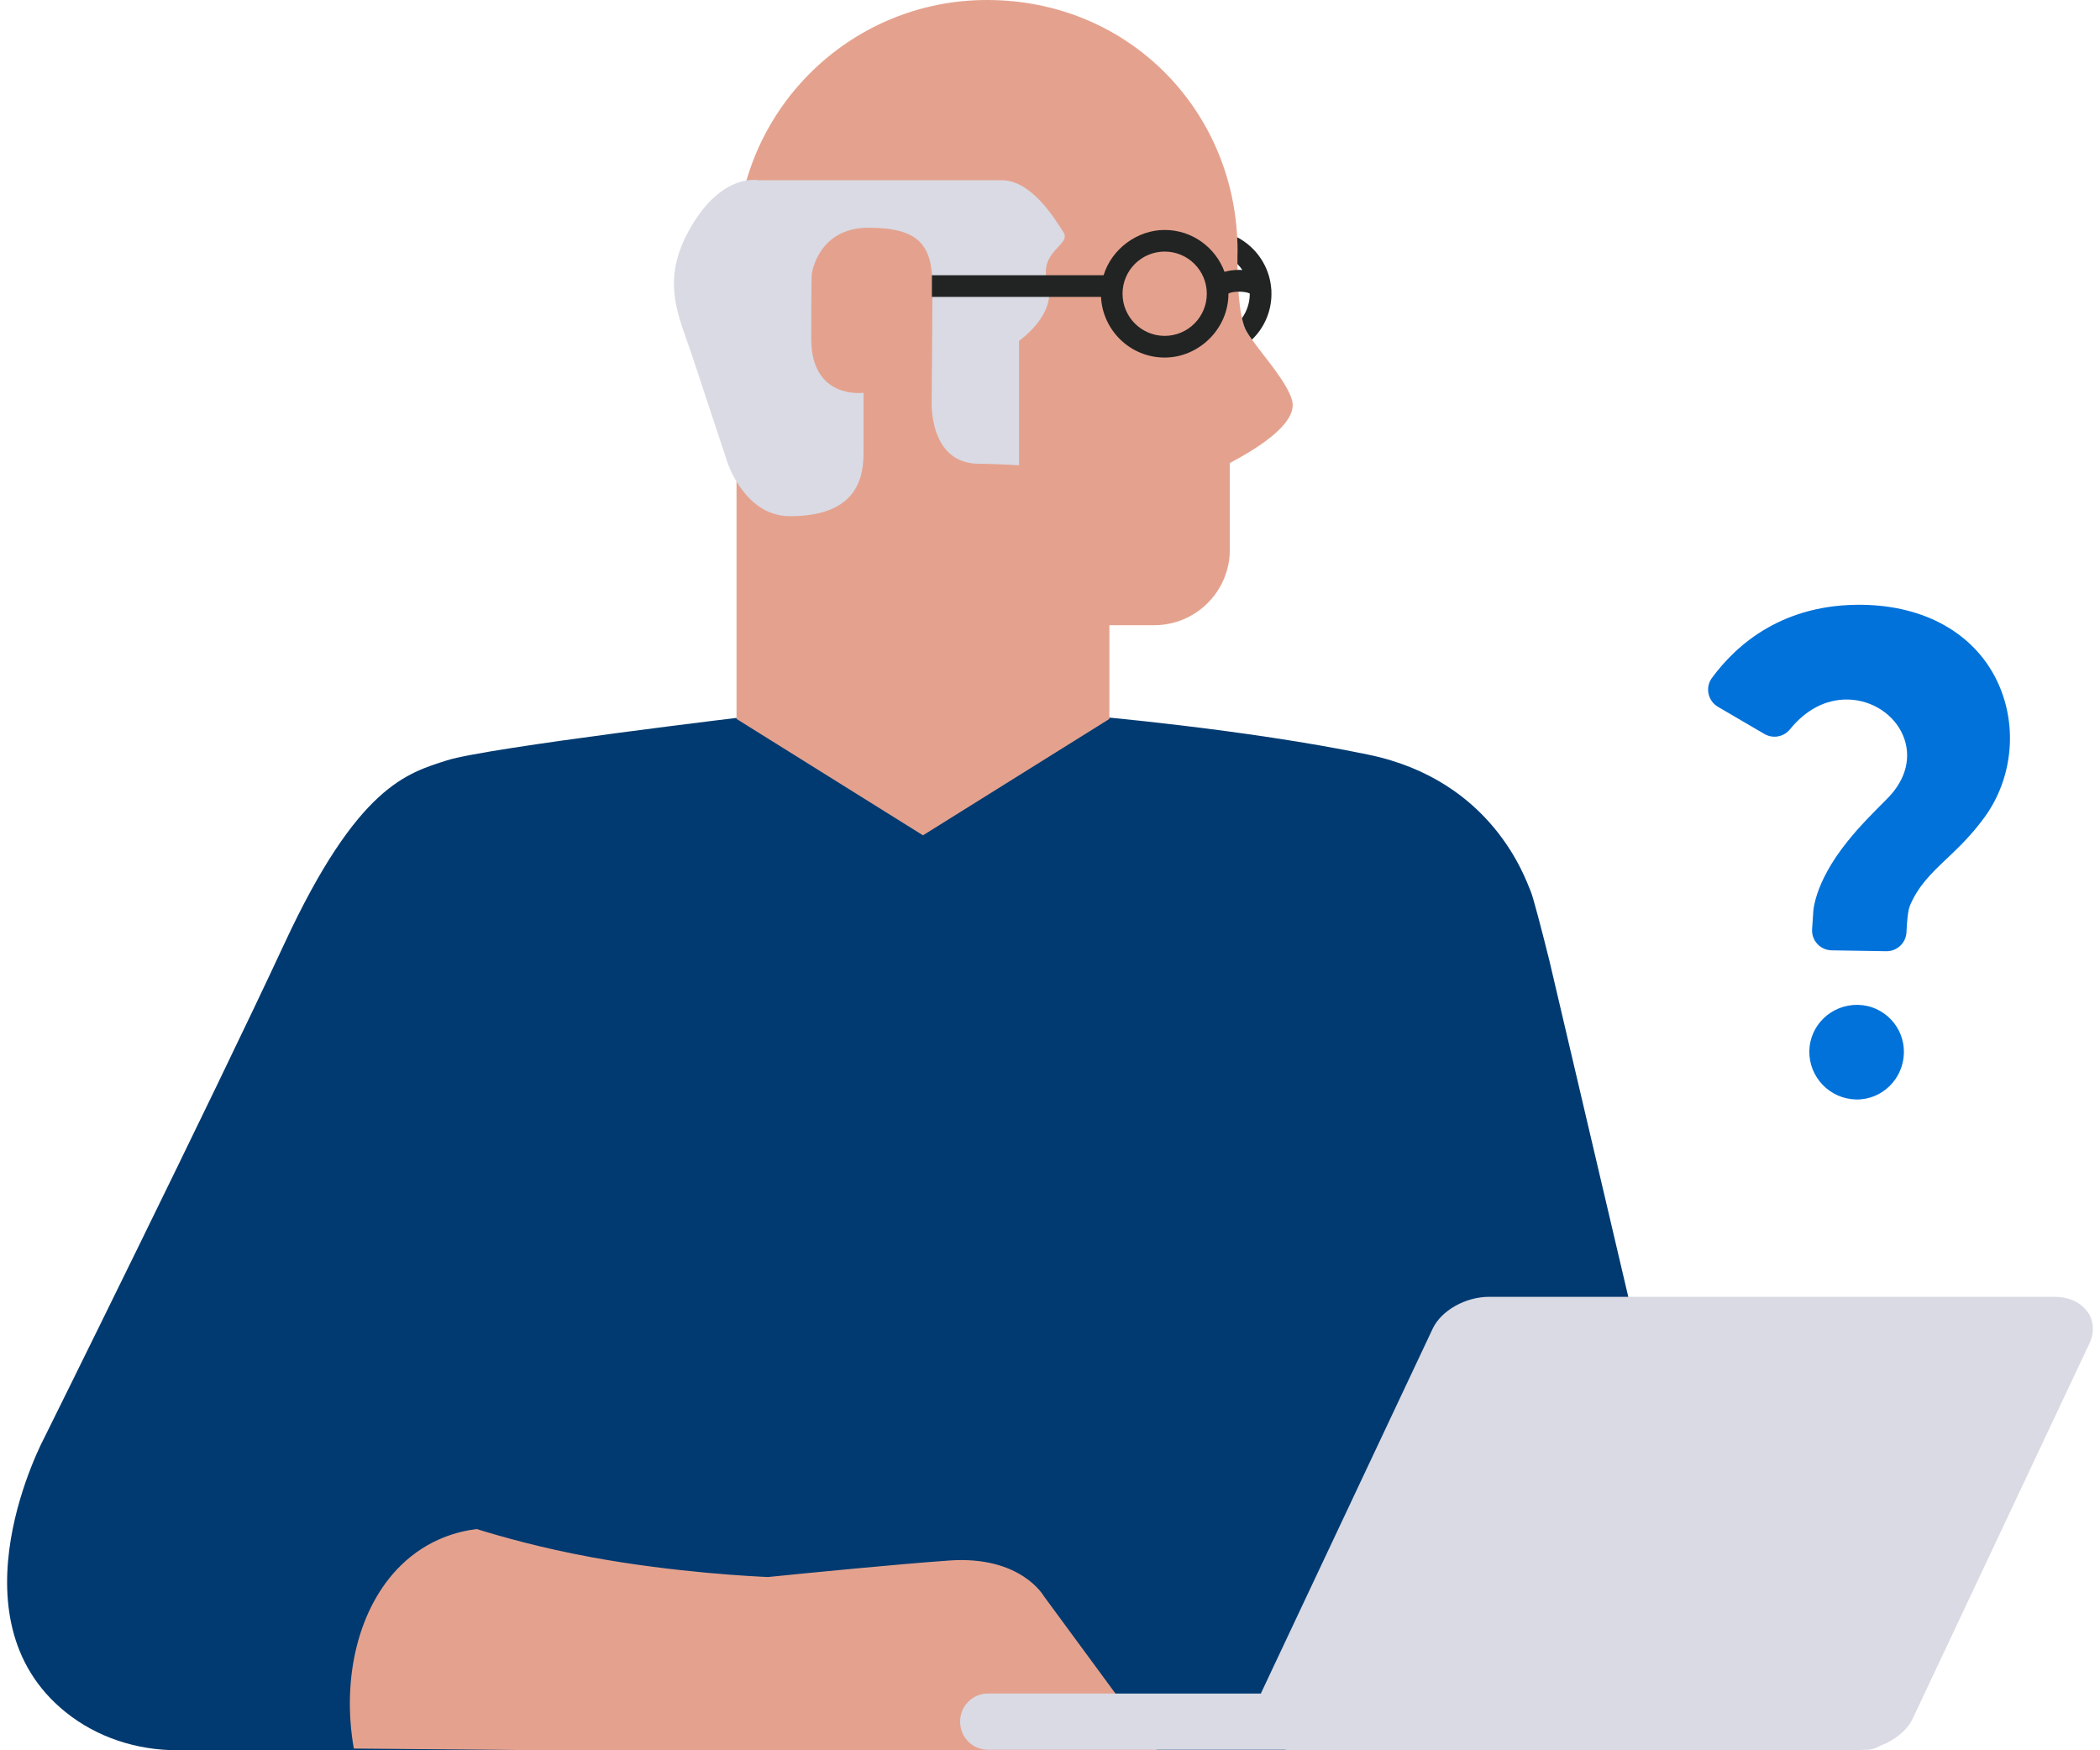 <svg width="216" height="180" viewBox="0 0 216 180" fill="none" xmlns="http://www.w3.org/2000/svg">
<path d="M171.782 151.698L162.664 179.995H18.223C14.077 179.995 9.985 178.687 6.74 176.069C-5.36 166.319 4.557 147.858 4.557 147.858C4.557 147.858 21.779 113.119 29.288 96.965C36.807 80.8 41.87 79.518 45.968 78.198C50.054 76.879 77.762 73.586 77.762 73.586L94.925 84.597L111.825 73.586C111.825 73.586 128.076 74.97 140.792 77.619C153.52 80.274 156.877 90.33 157.44 91.655C157.698 92.261 158.534 95.463 159.366 98.794L159.382 98.864L171.782 151.693V151.698Z" fill="#003A70"/>
<path d="M126.499 47.616V56.514C126.499 60.815 123.013 64.296 118.717 64.296H114.109V73.934L94.935 85.905L75.756 73.934V25.669H75.761C75.804 11.483 87.319 0 101.522 0C115.724 0 126.547 10.802 127.255 24.398C127.276 24.843 127.287 25.294 127.287 25.75C127.287 25.932 127.276 26.114 127.276 26.297C127.276 26.297 127.271 26.624 127.276 27.149C127.287 28.458 127.362 30.984 127.743 32.717C127.861 33.253 128.011 33.714 128.194 34.036C128.344 34.304 128.542 34.599 128.773 34.921C130.071 36.745 132.356 39.297 132.892 41.137C133.509 43.282 130.114 45.707 126.499 47.616Z" fill="#E4A28E"/>
<path d="M119.022 179.995H55.595L36.394 179.823C35.112 172.513 36.892 165.262 41.205 161.014C44.096 158.166 47.324 157.458 49.035 157.249C51.556 158.032 55.67 159.196 60.829 160.145C69.443 161.733 77.627 162.124 78.99 162.183C83.173 161.76 92.151 160.875 97.649 160.483C105.007 159.968 107.357 164.136 107.357 164.136L119.022 179.995Z" fill="#E4A28E"/>
<path d="M214.812 135.055C214.142 133.982 212.854 133.365 211.272 133.365H153.171C150.741 133.365 148.242 134.77 147.362 136.642L129.685 174.164H101.607C100.03 174.164 98.754 175.457 98.754 177.055C98.754 178.654 100.03 179.946 101.607 179.946H132.098C132.339 179.978 132.581 180 132.838 180H190.94C191.208 180 191.476 179.984 191.744 179.946H191.959C192.49 179.946 192.983 179.791 193.412 179.528C194.903 178.965 196.174 177.94 196.748 176.717L214.925 138.133C215.418 137.082 215.381 135.961 214.812 135.049" fill="#D9DAE4"/>
<path d="M104.815 47.841V35.049C104.815 35.049 108.768 32.335 107.759 29.08C106.751 25.824 110.242 25.202 109.384 23.883C108.532 22.563 106.129 18.535 103.029 18.535H77.987C77.987 18.535 74.329 17.747 71.074 23.33C67.818 28.913 69.824 32.437 71.278 36.835C72.731 41.228 74.796 47.476 74.796 47.476C74.796 47.476 76.55 53.086 81.253 53.086C88.542 53.086 88.821 48.661 88.821 46.414V40.397C88.821 40.397 83.442 41.131 83.442 34.851C83.442 28.57 83.501 28.152 83.501 28.152C83.501 28.152 84.123 23.421 89.315 23.421C94.512 23.421 95.906 25.186 95.906 29.418C95.906 33.649 95.826 41.308 95.826 41.308C95.826 41.308 95.531 47.691 100.685 47.691C102.015 47.691 104.82 47.846 104.82 47.846" fill="#D9DAE4"/>
<path d="M130.779 29.965C130.779 29.869 130.768 29.778 130.757 29.687C130.575 27.386 129.202 25.417 127.255 24.398C127.277 24.843 127.287 25.294 127.287 25.75C127.287 25.932 127.277 26.115 127.277 26.297C127.277 26.297 127.271 26.624 127.277 27.15C127.464 27.337 127.636 27.547 127.786 27.767C127.679 27.761 127.566 27.756 127.454 27.756C126.896 27.756 126.392 27.826 125.952 27.96C125.029 25.45 122.621 23.648 119.795 23.648C116.968 23.648 114.335 25.61 113.514 28.303H95.853V30.534H113.246C113.418 33.999 116.282 36.772 119.795 36.772C123.308 36.772 126.354 33.827 126.354 30.212C126.354 30.201 126.354 30.196 126.354 30.185C126.805 29.933 128.086 29.933 128.548 30.185C128.548 30.196 128.548 30.201 128.548 30.212C128.548 31.145 128.247 32.014 127.743 32.722C127.861 33.259 128.011 33.72 128.194 34.042C128.344 34.31 128.542 34.605 128.773 34.927C130.012 33.736 130.779 32.063 130.779 30.212C130.779 30.132 130.774 30.051 130.768 29.971H130.779V29.965ZM119.795 34.541C117.408 34.541 115.461 32.599 115.461 30.207C115.461 27.815 117.403 25.873 119.795 25.873C122.187 25.873 124.128 27.815 124.128 30.207C124.128 32.599 122.187 34.541 119.795 34.541ZM126.343 30.014C126.343 30.014 126.343 29.982 126.343 29.965H126.354C126.354 29.965 126.349 29.998 126.343 30.014Z" fill="#222423"/>
<path d="M191.079 103.341C188.376 103.299 186.145 105.428 186.102 108.088C186.059 110.791 188.221 113.022 190.924 113.071C193.584 113.114 195.788 110.952 195.831 108.249C195.874 105.589 193.745 103.384 191.085 103.341H191.079Z" fill="#0072DA"/>
<path d="M205.325 69.848C202.944 65.09 197.95 62.301 191.611 62.199C183.378 62.065 178.599 66.297 176.084 69.719C175.37 70.695 175.66 72.079 176.706 72.69L181.485 75.484C182.359 75.994 183.475 75.79 184.113 75.002C185.733 72.996 187.803 71.902 190.055 71.939C192.56 71.982 194.85 73.479 195.757 75.672C196.636 77.796 196.073 80.113 194.207 82.038L194.148 82.097C192.533 83.717 191.198 85.064 190.071 86.479C186.43 90.974 186.494 93.993 186.494 93.993C186.457 94.428 186.419 94.996 186.387 95.565C186.317 96.729 187.229 97.71 188.393 97.732L194.019 97.823C195.129 97.839 196.046 96.97 196.095 95.865C196.143 94.76 196.239 93.672 196.443 93.151C197.328 91.065 198.674 89.789 200.235 88.308C201.42 87.187 202.761 85.916 204.134 84.034C207.111 79.925 207.578 74.353 205.32 69.848H205.325Z" fill="#0072DA"/>
</svg>
